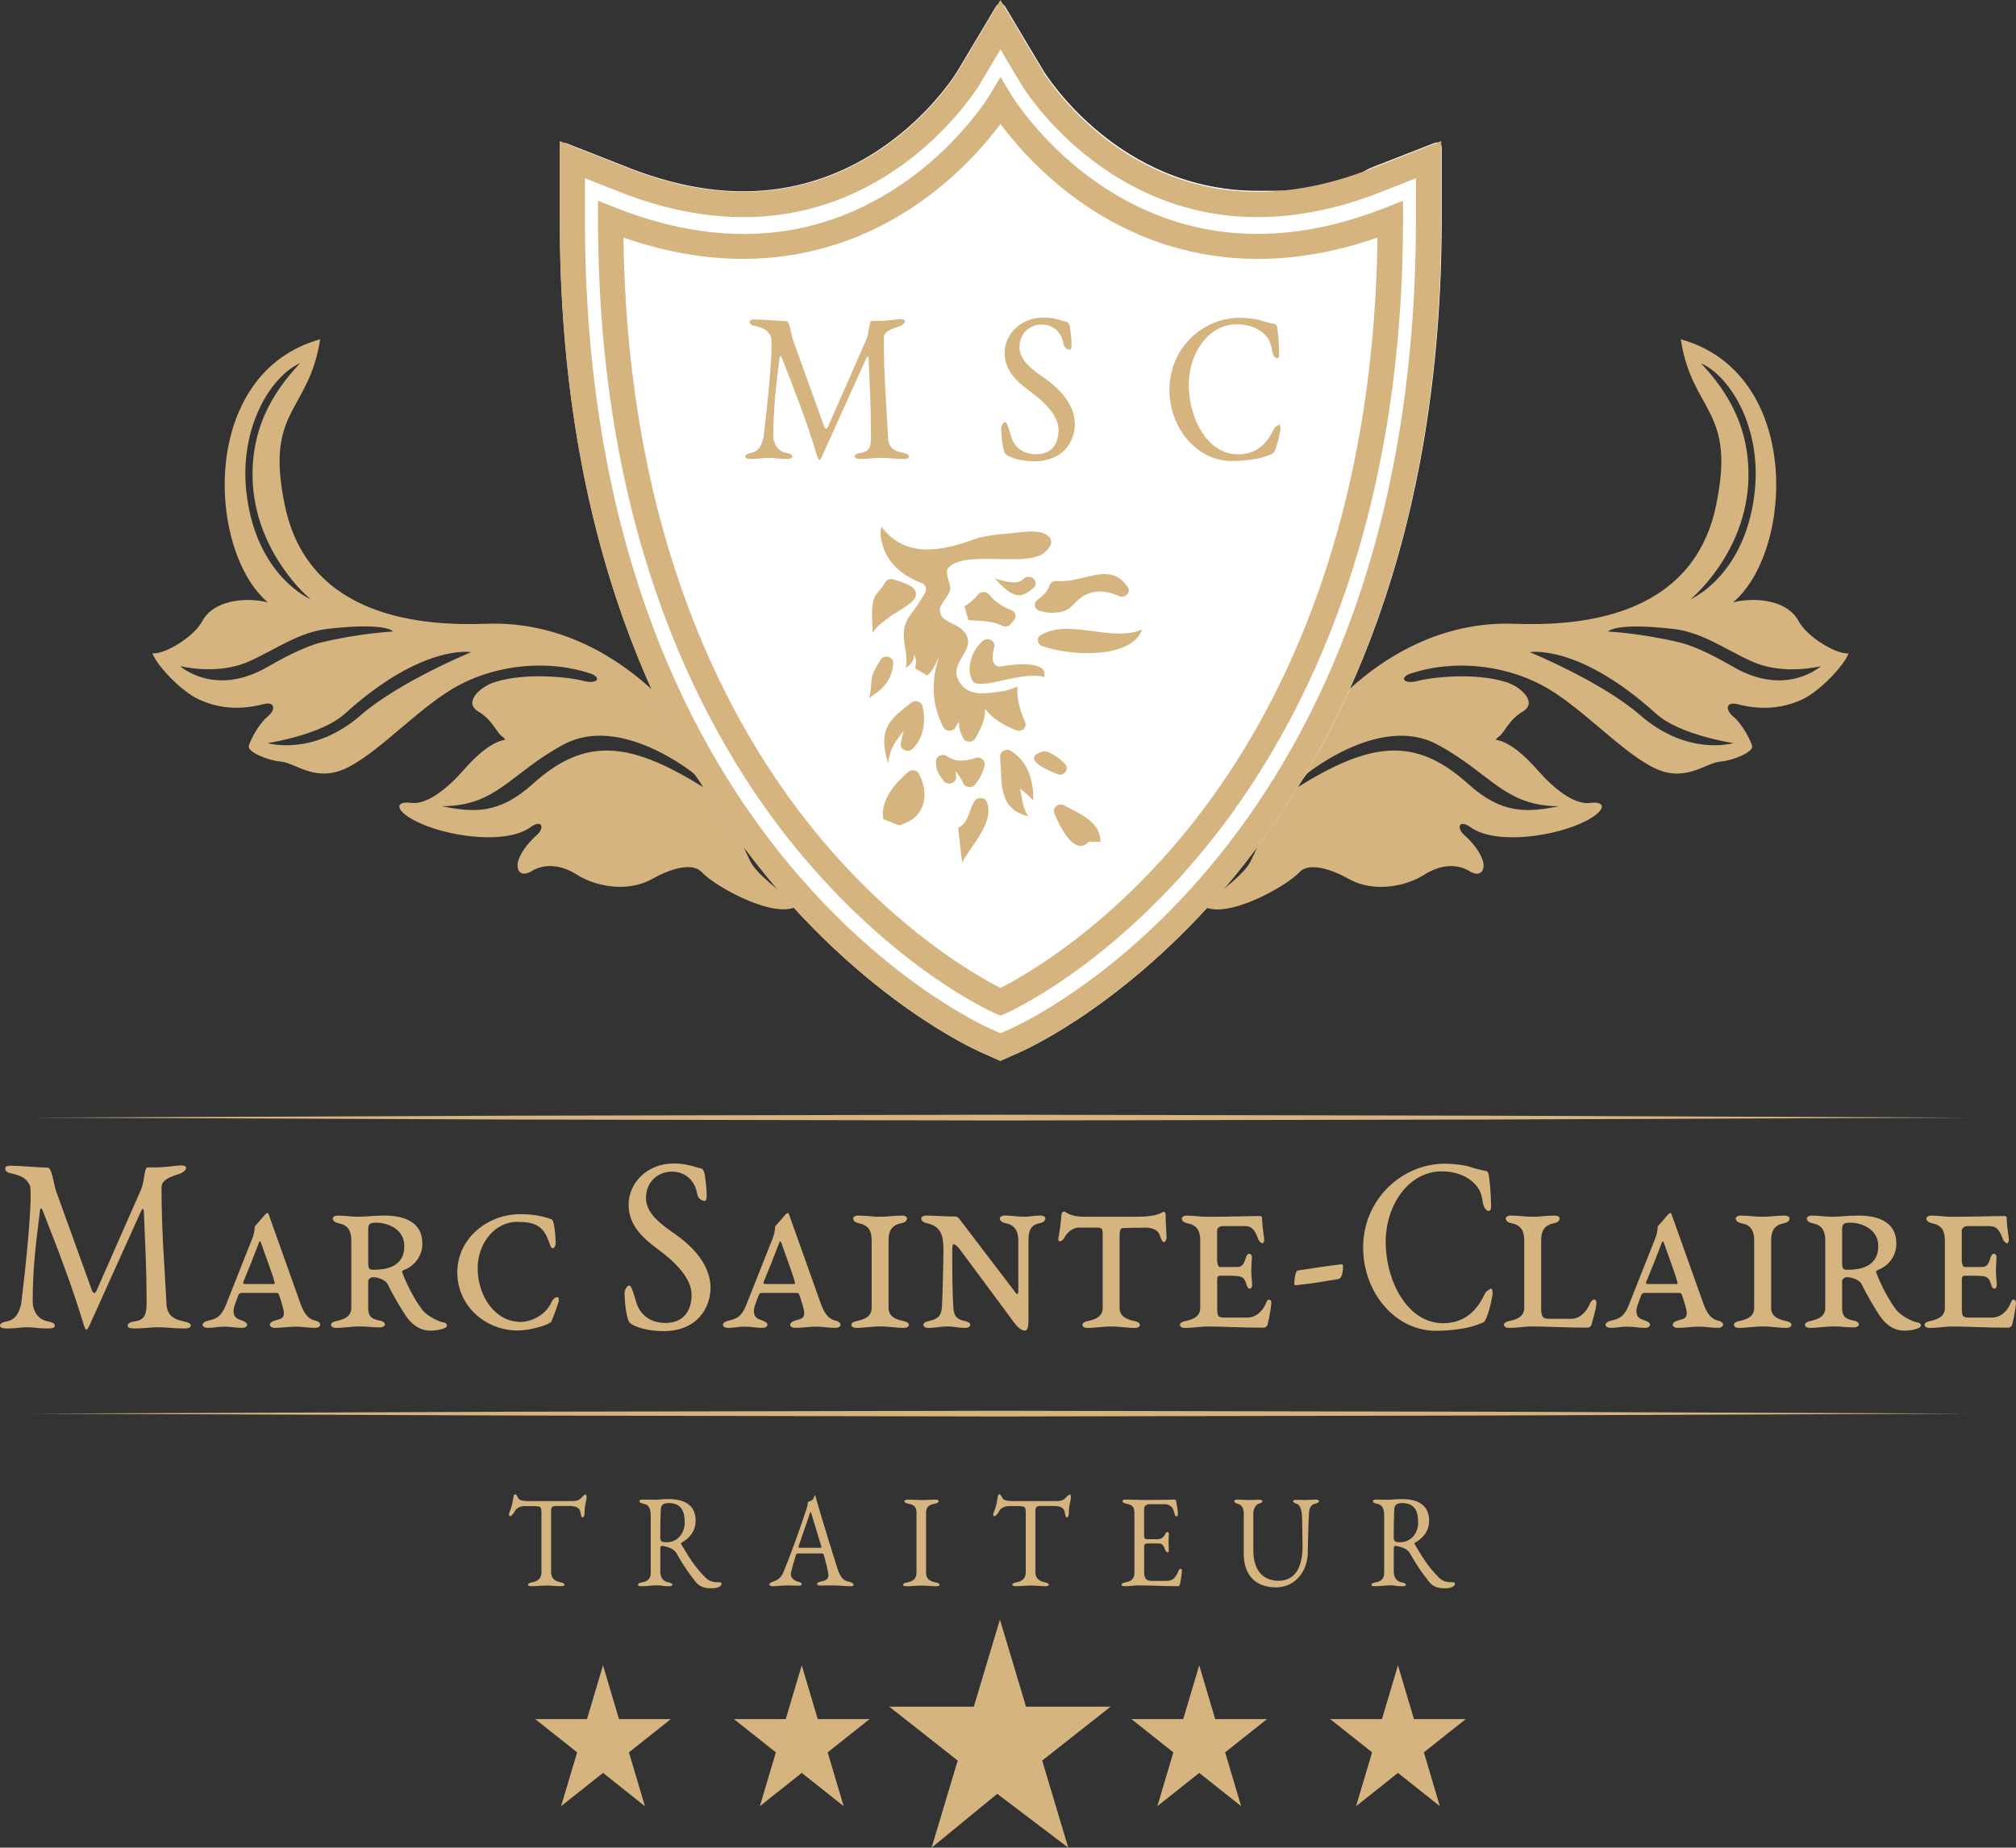 <?xml version="1.0" encoding="UTF-8"?>
<svg class="logo" id="Calque_2" xmlns="http://www.w3.org/2000/svg" viewBox="0 0 398.25 365.05">
    <rect x="0" y="0" width="398.25" height="365.05" fill="#333333" stroke="none"/>
    <defs>
        <style>
            .cls-1 {
            fill: #d5b480;
            } .cls-2 {
            fill: #fff;
            }
        </style>
    </defs>
    <g id="Calque_2-2" data-name="Calque_2">
        <g id="Layer_1">
            <g>
                <g class="baseline top">
                    <path class="cls-1"
                          d="M32.88,257.59c.09,2,1.11,3.02,3.34,3.46,1.02.19,1.47.44,1.47.88,0,.39-.54.54-1.29.54-2.41,0-3.16-.24-5.21-.24-1.83,0-2.27.24-4.68.24-.76,0-1.29-.15-1.29-.54,0-.44.45-.73,1.47-.88,1.74-.24,2.27-1.22,2.27-3.51,0-7.01-.27-11.34-.53-17.92,0-.54-.09-.78-.22-.78-.09,0-.27.29-.49.78l-9.89,21.91c-.36.83-.58,1.17-.76,1.17-.22,0-.4-.54-.62-1.27-2.32-7.6-4.63-13.63-7.98-22.15-.27-.68-.49-.73-.58,0-.85,6.87-1.43,11.35-1.43,17.97,0,1.27.71,3.36,2.9,3.8,1.03.19,1.47.44,1.47.88,0,.39-.54.54-1.29.54-2.41,0-2.54-.24-4.19-.24s-1.65.24-4.06.24c-.76,0-1.29-.15-1.29-.54,0-.44.45-.68,1.47-.88,2.23-.44,2.67-3.17,2.76-3.8,1.07-8.76,1.83-17.14,1.83-21.23,0-.49-.04-.83-.04-1.12,0-.54-.18-.93-.67-1.56-.89-1.12-2.63-1.36-3.7-1.66-.27-.1-.62-.39-.62-.83,0-.49.76-.54,1.02-.54,1.65,0,6.24.39,7.4.39.8,0,1.16,3.21,1.6,4.53l7.04,19.52c.18.49.36.73.54.73.13,0,.31-.19.49-.58l8.78-19.96c.67-1.56.58-4.29,1.25-4.29h1.6c1.92,0,4.06-.39,4.95-.39h.13c.27,0,.94.05.94.49,0,.54-.89,1.02-1.16,1.12-1.52.49-3.7,1.12-3.7,2.68,0,9.06.62,15.68.98,23.03h0Z"/>
                    <path class="cls-1"
                          d="M63.24,261.77c0,.39-.58.58-.89.58-1.74,0-2.36-.24-3.92-.24s-2.5.24-4.23.24c-.31,0-.89-.19-.89-.58,0-.49.54-.73,1.03-.88,1.25-.34,1.74-.44,1.74-1.51,0-.63-.54-2.34-.98-3.6-.09-.29-.22-.34-.85-.34h-6.51c-.36,0-.54.15-.71.58-.62,1.75-.89,2.24-.89,3.02,0,1.27.76,1.56,1.65,1.85.49.19,1.02.39,1.02.88,0,.39-.58.58-.89.58-1.74,0-2.05-.24-3.61-.24s-1.65.24-3.39.24c-.31,0-.89-.19-.89-.58,0-.49.54-.68,1.03-.83,1.38-.34,2.54-.49,3.61-3.21l5.17-13.05c.62-1.61.4-2.29.54-2.43.4-.44,1.47-1.66,1.74-2,.36-.44.58-.58.71-.58.18,0,.22.15.31.44l6.02,16.9c.58,1.66,1.29,3.51,3.08,3.9.49.1,1.03.39,1.03.88l-.03-.02ZM48.09,253.2c-.18.44.04.49.58.49h5.17c.45,0,.49,0,.36-.49-.31-1.31-2.05-5.89-2.54-7.4-.27-.73-.36-.73-.62,0-.76,2.04-1.96,5.06-2.94,7.4h-.01Z"/>
                    <path class="cls-1"
                          d="M74.97,260.9c.49.1,1.07.29,1.07.78,0,.39-.58.58-.89.58-1.74,0-2.45-.19-4.06-.19-1.87,0-3.08.29-4.81.29-.31,0-.89-.19-.89-.58,0-.49.58-.68,1.07-.78,1.56-.34,2.94-.88,2.94-2.63v-13.29c0-2-.71-3.07-2.59-3.41-.53-.1-1.07-.44-1.07-.93,0-.39.58-.58.89-.58,1.74,0,2.58.24,4.14.24,1.25,0,3.3-.24,5.13-.24,3.88,0,7.53,1.22,7.53,5.5.04,2.87-2,4.67-3.65,5.26-.27.1-.4.29-.31.49.89,2.48,2.63,5.7,4.01,7.45.98,1.22,3.3,2.29,4.01,2.39.31.05.8.15.8.68,0,.58-1.92.97-3.3.97-1.78,0-3.3-.93-4.46-2.43-.89-1.17-2.94-4.63-3.92-6.72-.36-.73-1.65-1.41-2.99-1.41-.31,0-.89.34-.89.78v5.26c0,1.75.67,2.19,2.23,2.53h0ZM72.74,249.65c0,1.17.4,1.22,1.11,1.22,3.39,0,6.06-1.17,6.02-4.72,0-3.07-2.9-4.58-5.62-4.58-1.16,0-1.51.24-1.51,1.36,0,0,0,6.72,0,6.72Z"/>
                    <path class="cls-1"
                          d="M108.98,240.93c.54.19.76,3.21.8,4.72,0,.29-.22.97-.58.97s-.49-.54-.76-1.27c-1.11-3.16-2.76-3.94-6.28-3.94-4.46,0-7.8,4.28-7.8,9.15,0,5.5,3.43,10.61,8.47,10.61,2.18,0,4.95-1.36,6.06-3.8.27-.58.67-1.07,1.2-1.07.22,0,.31.1.31.58s-1.29,3.85-1.47,4.19c-.31.63-4.01,1.8-6.69,1.8-6.2,0-11.9-4.72-11.9-11.49s6.06-11.49,12.39-11.49c2.54,0,4.37.34,6.24,1.02v.02Z"/>
                    <path class="cls-1"
                          d="M136.61,255.78c0-3.21-3.12-6.38-6.77-9.06-3.12-2.29-5.66-4.82-5.66-8.72,0-4.24,3.61-8.13,8.96-8.13,2.85,0,4.86.97,5.3.97.4,0,.67.63.76,1.12.04.15.4,2.58.4,4.09,0,.73-.09,1.22-.31,1.22-.85,0-1.43-.63-1.56-1.36-.45-2.82-2.5-4.43-4.99-4.43-2.76,0-5.13,2-5.13,5.26s3.65,5.6,5.93,7.21c2.54,1.8,6.82,5.5,6.82,10.47,0,3.9-2.58,8.57-9.27,8.57-3.25,0-5.21-.78-5.97-1.17-.58-.29-.85-.58-.94-.83-.49-1.12-.8-3.85-.8-5.6,0-.44.45-1.41.94-1.41.4,0,.89,1.66,1.34,3.21.85,2.97,3.25,4.19,5.84,4.19,3.34,0,5.12-2.19,5.12-5.6h0Z"/>
                    <path class="cls-1"
                          d="M166.03,261.77c0,.39-.58.58-.89.58-1.74,0-2.36-.24-3.92-.24s-2.5.24-4.23.24c-.31,0-.89-.19-.89-.58,0-.49.54-.73,1.03-.88,1.25-.34,1.74-.44,1.74-1.51,0-.63-.54-2.34-.98-3.6-.09-.29-.22-.34-.85-.34h-6.51c-.36,0-.54.15-.71.58-.62,1.75-.89,2.24-.89,3.02,0,1.27.76,1.56,1.65,1.85.49.19,1.02.39,1.02.88,0,.39-.58.58-.89.58-1.74,0-2.05-.24-3.61-.24s-1.65.24-3.39.24c-.31,0-.89-.19-.89-.58,0-.49.54-.68,1.03-.83,1.38-.34,2.54-.49,3.61-3.21l5.17-13.05c.62-1.61.4-2.29.54-2.43.4-.44,1.47-1.66,1.74-2,.36-.44.58-.58.71-.58.18,0,.22.15.31.44l6.02,16.9c.58,1.66,1.29,3.51,3.08,3.9.49.1,1.03.39,1.03.88l-.03-.02ZM150.88,253.2c-.18.44.04.49.58.49h5.17c.45,0,.49,0,.36-.49-.31-1.31-2.05-5.89-2.54-7.4-.27-.73-.36-.73-.62,0-.76,2.04-1.96,5.06-2.94,7.4h-.01Z"/>
                    <path class="cls-1"
                          d="M169.07,262.36c-.31,0-.89-.19-.89-.58,0-.49.58-.68,1.07-.78,1.56-.34,2.94-.88,2.94-2.63v-13.29c0-2-.71-3.07-2.59-3.41-.53-.1-1.07-.44-1.07-.93,0-.39.58-.58.89-.58,1.74,0,2.85.24,4.46.24s2.67-.24,4.41-.24c.31,0,.89.19.89.58,0,.49-.53.83-1.07.93-1.87.34-2.58,1.41-2.58,3.41v13.29c0,1.75,1.38,2.29,2.94,2.63.49.1,1.07.29,1.07.78,0,.39-.58.58-.89.58-1.74,0-2.9-.29-4.77-.29s-3.08.29-4.81.29h0Z"/>
                    <path class="cls-1"
                          d="M203.17,261.19c0,.97-.22,1.7-.71,1.7-.58,0-1.34-.54-1.92-1.31l-11.01-14.85c-.4-.54-.94-.92-1.11-.92-.22,0-.31.39-.31,1.31,0,4.38.04,8.52.22,11.25.13,1.75.71,2.29,2.27,2.63.49.1,1.07.29,1.07.78,0,.39-.58.58-.89.58-1.74,0-2.18-.29-3.61-.29-1.52,0-2.14.29-3.88.29-.31,0-.89-.19-.89-.58,0-.49.58-.68,1.07-.78,1.56-.34,2.45-.83,2.59-2.63.13-1.46.31-9.64.31-11.15,0-2.92-.31-4.92-3.3-5.55-.54-.1-1.07-.44-1.07-.93,0-.39.58-.58.89-.58,1.78,0,3.57.19,5.88.19.36,0,.67.39.94.73l10.65,13.97c.13.19.4.63.58.63.09,0,.22-.15.22-.63v-9.93c0-1.95-.71-3.12-2.58-3.46-.54-.1-1.07-.44-1.07-.93,0-.39.58-.58.89-.58,1.74,0,2.23.24,3.83.24s1.65-.24,3.39-.24c.31,0,.89.19.89.58,0,.49-.54.83-1.07.93-1.87.34-2.27,1.51-2.27,3.46v16.07h0Z"/>
                    <path class="cls-1"
                          d="M217.83,244.1c0-1.56-.13-1.56-1.6-1.56h-3.21c-.94,0-2.14.88-2.58,1.7-.18.39-.62,1.02-1.07,1.02-.22,0-.31-.15-.31-.39,0-.54.31-1.12.62-4.77.04-.73.45-.73.58-.73.27,0,1.03,1.02,3.79,1.02h10.83c3.97,0,4.68-.97,4.99-.97.22,0,.4.29.4.54,0,2.48.18,3.51.18,4.53,0,.19-.18.97-.54.93-.36-.05-.62-.83-.71-1.12-.18-.83-.94-1.75-2.9-1.75-1.56,0-4.1.05-4.64.1-.4.05-.49.83-.49,1.46v14.27c0,1.75,1.38,2.29,2.94,2.63.49.1,1.07.29,1.07.78,0,.39-.58.58-.89.58-1.74,0-2.9-.29-4.77-.29s-3.08.29-4.81.29c-.31,0-.89-.19-.89-.58,0-.49.58-.68,1.07-.78,1.56-.34,2.94-.88,2.94-2.63v-14.27h0Z"/>
                    <path class="cls-1"
                          d="M248.77,240.25c.18,0,.53.05.53.29.09,2.48.45,3.85.45,4.48,0,.19-.18.63-.36.63-.22,0-.62-.29-.85-.88-.62-1.61-1.11-2.53-2.67-2.53h-4.32c-.36,0-1.11.24-1.11.88v6.04c0,.34.22,1.17.49,1.17h3.52c.94,0,1.29-.63,1.65-1.8.09-.34.36-.83.67-.83.36,0,.58.44.54.73-.04.78-.13,1.95-.13,2.68,0,.88.13,1.75.18,2.68.04.29-.18.83-.45.83-.54,0-.71-.97-.8-1.17-.27-1.02-.94-1.22-1.43-1.31-.89-.1-2.18-.1-3.12-.1-.85,0-1.11-.05-1.11.88v5.4c0,1.75.13,2,1.47,2h4.46c1.83,0,3.12-1.41,3.7-2.82.09-.19.22-.73.62-.73s.45.49.45.78c-.13,1.31-.49,3.12-.76,4.19-.04.29-.45.58-.76.58-4.41,0-8.2-.24-11.28-.24-1.6.05-2.63.29-4.37.29-.31,0-.89-.19-.89-.58,0-.49.58-.68,1.07-.78,1.56-.34,2.94-.88,2.94-2.63v-13.29c0-2-.71-3.07-2.58-3.41-.54-.1-1.07-.44-1.07-.93,0-.39.58-.58.89-.58,1.74,0,2.58.24,4.15.24,3.92,0,8.25-.15,10.3-.15h-.02Z"/>
                    <path class="cls-1"
                          d="M255.68,253.64c0-1.07.27-2.58.71-2.63,2.85-.44,5.71-.88,8.56-1.22.18,0,.36.1.36.29,0,1.22-.22,2.53-.94,2.63-2.67.44-5.39.93-8.42,1.22-.22,0-.27-.1-.27-.29h0Z"/>
                    <path class="cls-1"
                          d="M294.46,254.61s.04-.05.09-.05c.18,0,.31.49.31.93,0,.15-.04.29-.04.39-.18,1.22-.8,3.94-1.47,5.06-.22.39-1.07.63-2.18,1.02-1.56.54-4.81.97-7.49.97-8.11,0-14.4-7.6-14.4-16.46,0-9.45,7.58-16.56,16.22-16.56,1.43,0,3.92.29,4.72.58.8.29,2.5.73,3.39.88.36.05.54.78.58,1.46.18,1.51.31,2.78.36,5.31.04.44-.04,1.17-.49,1.12-.49-.05-.98-.68-1.16-1.8-.22-1.95-1.03-3.02-1.56-3.55-.45-.49-2.45-2.48-6.55-2.48-6.55,0-11.05,6.72-11.05,13.88,0,7.94,4.37,16.12,11.32,16.12,4.99,0,7.13-3.41,8.29-5.89.27-.54.89-.73,1.11-.93h0Z"/>
                    <path class="cls-1"
                          d="M306.05,260.56h4.37c1.83,0,3.12-1.66,3.7-3.07.09-.19.4-.73.8-.73s.45.49.45.78c-.13,1.31-.71,3.12-.98,4.19-.04.29-.45.58-.76.58-4.41,0-8.2-.24-11.28-.24-1.6.05-2.63.29-4.37.29-.31,0-.89-.19-.89-.58,0-.49.58-.68,1.07-.78,1.56-.34,2.94-.88,2.94-2.63v-13.29c0-2-.71-3.07-2.58-3.41-.54-.1-1.07-.44-1.07-.93,0-.39.58-.58.89-.58,1.74,0,2.85.24,4.46.24s2.67-.24,4.41-.24c.31,0,.89.19.89.58,0,.49-.53.83-1.07.93-1.87.34-2.58,1.41-2.58,3.41v13.34c0,1.7.27,2.14,1.6,2.14h0Z"/>
                    <path class="cls-1"
                          d="M340.37,261.77c0,.39-.58.58-.89.58-1.74,0-2.36-.24-3.92-.24s-2.5.24-4.23.24c-.31,0-.89-.19-.89-.58,0-.49.54-.73,1.03-.88,1.25-.34,1.74-.44,1.74-1.51,0-.63-.54-2.34-.98-3.6-.09-.29-.22-.34-.85-.34h-6.51c-.36,0-.53.15-.71.58-.62,1.75-.89,2.24-.89,3.02,0,1.27.76,1.56,1.65,1.85.49.19,1.03.39,1.03.88,0,.39-.58.58-.89.58-1.74,0-2.05-.24-3.61-.24s-1.65.24-3.39.24c-.31,0-.89-.19-.89-.58,0-.49.54-.68,1.03-.83,1.38-.34,2.54-.49,3.61-3.21l5.17-13.05c.62-1.61.4-2.29.54-2.43.4-.44,1.47-1.66,1.74-2,.36-.44.58-.58.71-.58.18,0,.22.15.31.44l6.02,16.9c.58,1.66,1.29,3.51,3.08,3.9.49.1,1.03.39,1.03.88l-.04-.02ZM325.22,253.2c-.18.44.04.49.58.49h5.17c.45,0,.49,0,.36-.49-.31-1.31-2.05-5.89-2.54-7.4-.27-.73-.36-.73-.62,0-.76,2.04-1.96,5.06-2.94,7.4h0Z"/>
                    <path class="cls-1"
                          d="M343.41,262.36c-.31,0-.89-.19-.89-.58,0-.49.58-.68,1.07-.78,1.56-.34,2.94-.88,2.94-2.63v-13.29c0-2-.71-3.07-2.58-3.41-.54-.1-1.07-.44-1.07-.93,0-.39.58-.58.89-.58,1.74,0,2.85.24,4.46.24s2.67-.24,4.41-.24c.31,0,.89.19.89.58,0,.49-.53.83-1.07.93-1.87.34-2.58,1.41-2.58,3.41v13.29c0,1.75,1.38,2.29,2.94,2.63.49.1,1.07.29,1.07.78,0,.39-.58.58-.89.58-1.74,0-2.9-.29-4.77-.29s-3.08.29-4.81.29h-.01Z"/>
                    <path class="cls-1"
                          d="M366.14,260.9c.49.1,1.07.29,1.07.78,0,.39-.58.58-.89.58-1.74,0-2.45-.19-4.06-.19-1.87,0-3.08.29-4.81.29-.31,0-.89-.19-.89-.58,0-.49.58-.68,1.07-.78,1.56-.34,2.94-.88,2.94-2.63v-13.29c0-2-.71-3.07-2.58-3.41-.54-.1-1.07-.44-1.07-.93,0-.39.58-.58.89-.58,1.74,0,2.58.24,4.15.24,1.25,0,3.3-.24,5.12-.24,3.88,0,7.53,1.22,7.53,5.5.04,2.87-2.01,4.67-3.66,5.26-.27.1-.4.29-.31.49.89,2.48,2.63,5.7,4.01,7.45.98,1.22,3.3,2.29,4.01,2.39.31.05.8.15.8.68,0,.58-1.92.97-3.3.97-1.78,0-3.3-.93-4.46-2.43-.89-1.17-2.94-4.63-3.92-6.72-.36-.73-1.65-1.41-2.99-1.41-.31,0-.89.34-.89.78v5.26c0,1.75.67,2.19,2.23,2.53h0ZM363.91,249.65c0,1.17.4,1.22,1.11,1.22,3.39,0,6.06-1.17,6.02-4.72,0-3.07-2.9-4.58-5.62-4.58-1.16,0-1.52.24-1.52,1.36v6.72h.01Z"/>
                    <path class="cls-1"
                          d="M395.87,240.25c.18,0,.53.05.53.29.09,2.48.45,3.85.45,4.48,0,.19-.18.63-.36.63-.22,0-.62-.29-.85-.88-.62-1.61-1.11-2.53-2.67-2.53h-4.32c-.36,0-1.11.24-1.11.88v6.04c0,.34.22,1.17.49,1.17h3.52c.94,0,1.29-.63,1.65-1.8.09-.34.36-.83.67-.83.36,0,.58.44.54.73-.04.78-.13,1.95-.13,2.68,0,.88.13,1.75.18,2.68.04.29-.18.83-.45.83-.54,0-.71-.97-.8-1.17-.27-1.02-.94-1.22-1.43-1.31-.89-.1-2.18-.1-3.12-.1-.85,0-1.11-.05-1.11.88v5.4c0,1.75.13,2,1.47,2h4.46c1.83,0,3.12-1.41,3.7-2.82.09-.19.22-.73.62-.73s.45.49.45.78c-.13,1.31-.49,3.12-.76,4.19-.04.29-.45.58-.76.58-4.41,0-8.2-.24-11.28-.24-1.6.05-2.63.29-4.37.29-.31,0-.89-.19-.89-.58,0-.49.58-.68,1.07-.78,1.56-.34,2.94-.88,2.94-2.63v-13.29c0-2-.71-3.07-2.58-3.41-.54-.1-1.07-.44-1.07-.93,0-.39.58-.58.89-.58,1.74,0,2.58.24,4.15.24,3.92,0,8.25-.15,10.3-.15h-.02Z"/>
                </g>
                <g class="lines">
                    <polygon class="cls-1"
                             points="101.84 220.43 6.03 220.81 101.84 221.19 197.65 221.38 293.45 221.19 389.26 220.81 293.45 220.43 197.65 220.24 101.84 220.43"/>
                    <polygon class="cls-1"
                             points="101.84 278.92 6.03 279.29 101.84 279.67 197.65 279.86 293.45 279.67 389.26 279.29 293.45 278.92 197.65 278.73 101.84 278.92"/>
                </g>
                <g class="stars">
                    <polygon class="cls-1"
                             points="119.12 329.02 122.28 339.65 132.52 339.65 124.24 346.22 127.4 356.85 119.12 350.28 110.84 356.85 114.01 346.22 105.73 339.65 115.96 339.65 119.12 329.02"/>
                    <polygon class="cls-1"
                             points="158.38 329.02 161.54 339.65 171.78 339.65 163.5 346.22 166.66 356.85 158.38 350.28 150.11 356.85 153.27 346.22 144.99 339.65 155.22 339.65 158.38 329.02"/>
                    <polygon class="cls-1"
                             points="197.53 319.99 202.69 337.2 219.38 337.2 205.88 347.84 211.03 365.05 197 354.41 184.03 365.05 189.19 347.84 175.68 337.2 192.37 337.2 197.53 319.99"/>
                    <polygon class="cls-1"
                             points="236.9 329.02 240.06 339.65 250.29 339.65 242.02 346.22 245.18 356.85 236.9 350.28 228.63 356.85 231.79 346.22 223.51 339.65 233.74 339.65 236.9 329.02"/>
                    <polygon class="cls-1"
                             points="276.16 329.02 279.32 339.65 289.55 339.65 281.28 346.22 284.43 356.85 276.16 350.28 267.89 356.85 271.05 346.22 262.77 339.65 273 339.65 276.16 329.02"/>
                </g>
                <g class="mainLogo">
                    <g class="shield">
                        <path class="cls-1 wing right"

                              d="M256.64,172.4c1.94-2.22,6.57-.57,9.84,1.27,5.17,2.89,11.62,1.24,14.79-.8,3.18-2.05,6.46-2.3,8.98-.77,2.5,1.52,3.29-.57,2.56-2.38-.69-1.81-2.15-3.48-3.62-4.81-1.48-1.34-.99-3.13,1.36-1.44,4.94,3.53,17.01,1.82,23.03-1.42,3.78-2.03,3.66-3.83.52-3.41-3.15.42-7.26-2.94-10.32-6.44-3.07-3.5-5.13-4.85-6.61-5.53-1.5-.69-2.24-.22-1.03-1.17s1.84-3.22,4.71-4.94c2.88-1.73-.22-4.8-3.31-5.79-6.08-1.93-14.61-.99-17.46-.24s-3.76-.69-1.32-1.49c8.42-2.75,18.09-1.69,25.63,2.22,7.54,3.93,15.13,12.59,21.77,16.16,6.65,3.58,10.54-.72,13.82-.97,2.28-.17,6.43-1.86,6.15-3.04-.27-1.14-1.97-4.4-3.76-5.86-1.53-1.25-1.48-2.98.75-2.44,2.22.53,7.17,1.71,12.81-.88,3.76-1.73,8.45-6.91,9.24-9.14-2.29.25-8.14-3.14-9.89-6.42-2.13-3.98-8.21-4.8-12.91-3.67,11.98-10.12,13.63-45.31-10.35-51.97,2.29,14.67,11.05,13.7,6.94,33.01-4.75,22.32-27.6,23.65-39.86,23.2-12.1-.44-24.69,4.51-35.67,15.98-10.97,11.5-11.87,22.26-16.47,31.12-1.64,3.17-9.01,7.91-9.11,8.77,4.59,2.52,16.13-3.93,18.76-6.7M345.39,94.56c.29-11.44-5.42-18.52-9.37-22.79,5.84,2.59,12.13,12.89,10.57,25.8-1.97,16.31-12.62,20.82-12.62,20.82,0,0,11.03-9.03,11.43-23.83M330.27,124.22c6,.66,10.06,3.85,15.75,6.44,6.32,2.88,13.69.95,13.69.95,0,0-6.8,6.21-17.26.17-2.95-1.71-7.32-4.05-10.66-4.85-7.6-1.83-14.1-2.15-14.1-2.15,0,0,1.09-1.82,12.59-.55M324.03,141.31c-7.66-6.66-21.83-12.46-21.83-12.46,0,0,9.62-1.74,24.96,12.17,4.63,4.2,15.26,5.8,15.26,5.8,0,0-8.96,2.7-18.39-5.51M258.2,152.85s14.47-11.83,25.73-5.76c10.63,5.72,13.15,12.15,24.05,12.2-6.29,1.26-11.3,1.6-17.95-4.41-10.56-9.53-19.39-8.26-33.86.76.13-.32,2.03-2.79,2.03-2.79"/>

                        <path class="cls-1 wing left"

                              d="M157.41,179.1c-.1-.86-7.47-5.6-9.1-8.77-4.6-8.86-5.51-19.62-16.47-31.11-10.98-11.47-23.57-16.42-35.67-15.98-12.26.45-35.12-.87-39.86-23.2-4.11-19.31,4.66-18.34,6.94-33.01-23.98,6.66-22.33,41.85-10.34,51.97-4.7-1.12-10.78-.31-12.91,3.67-1.75,3.28-7.61,6.67-9.89,6.42.79,2.22,5.48,7.41,9.24,9.13,5.63,2.59,10.59,1.42,12.81.88,2.23-.54,2.28,1.2.75,2.44-1.79,1.46-3.49,4.72-3.76,5.86-.28,1.19,3.87,2.87,6.15,3.04,3.28.25,7.17,4.56,13.82.97,6.65-3.57,14.24-12.23,21.77-16.16,7.54-3.91,17.22-4.97,25.64-2.22,2.44.8,1.54,2.24-1.31,1.49s-11.38-1.69-17.46.24c-3.09.99-6.19,4.07-3.31,5.79,2.87,1.72,3.5,3.99,4.72,4.94,1.21.95.46.48-1.02,1.17-1.48.68-3.54,2.03-6.61,5.53-3.06,3.5-7.17,6.86-10.32,6.44-3.14-.42-3.26,1.37.52,3.41,6.01,3.24,18.08,4.96,23.02,1.42,2.35-1.69,2.84.1,1.36,1.44-1.47,1.34-2.93,3-3.62,4.81-.73,1.81.06,3.9,2.56,2.38,2.52-1.53,5.8-1.27,8.98.77,3.17,2.04,9.62,3.69,14.79.8,3.27-1.84,7.9-3.5,9.85-1.28,2.62,2.77,14.16,9.23,18.75,6.7M61.33,118.39s-10.66-4.52-12.62-20.83c-1.57-12.91,4.73-23.2,10.56-25.8-3.95,4.27-9.67,11.35-9.37,22.79.41,14.8,11.43,23.83,11.43,23.83M77.61,124.77s-6.51.32-14.11,2.15c-3.34.8-7.71,3.15-10.66,4.85-10.46,6.05-17.27-.17-17.27-.17,0,0,7.36,1.92,13.69-.95,5.69-2.59,9.75-5.77,15.75-6.44,11.51-1.27,12.6.55,12.6.55M52.86,146.82s10.63-1.6,15.26-5.8c15.34-13.91,24.96-12.17,24.96-12.17,0,0-14.17,5.8-21.82,12.46-9.44,8.21-18.4,5.51-18.4,5.51M139.11,155.64c-14.47-9.01-23.3-10.29-33.86-.76-6.66,6.01-11.66,5.67-17.95,4.41,10.9-.05,13.42-6.48,24.05-12.2,11.27-6.08,25.73,5.76,25.73,5.76,0,0,1.9,2.47,2.03,2.79"/>

                        <path id="test-2" data-name="test" class="cls-2"

                              d="M197.6,209.6l-3.8-1.7c-3.4-1.5-83.2-38.1-83.2-164.6v-14.1c0-.7.7-1.1,1.3-.9l12.2,4.8c7.9,3.1,15.5,4.7,22.7,4.7,27.5,0,41.7-22.7,42.3-23.7l7.7-12.9c.4-.6,1.3-.6,1.7,0l7.7,12.9c.6.9,14.8,23.6,42.3,23.6s14.9-1.6,22.7-4.7l12.3-4.8c.6-.2,1.3.2,1.3.9v14.1c0,126.6-79.9,163.1-83.2,164.6l-3.8,1.7h0,0Z"/>

                        <path class="cls-1"
                              d="M197.65,209.6l-3.84-1.68c-3.4-1.5-83.25-38.08-83.25-164.58v-15.47l13.56,5.35c7.87,3.11,15.51,4.68,22.72,4.68,27.54,0,41.72-22.69,42.31-23.66l8.48-14.24,8.49,14.27c.58.94,14.77,23.63,42.29,23.63,7.22,0,14.86-1.58,22.72-4.68l13.57-5.35v15.47c0,126.61-79.85,163.09-83.25,164.58l-3.82,1.68h.02ZM195.82,203.34l1.82.8,1.81-.8c3.28-1.44,80.26-36.62,80.26-160.01v-8.12l-6.73,2.66c-8.44,3.34-16.7,5.03-24.55,5.03-30.3,0-45.93-24.99-46.58-26.05l-4.21-7.08-4.2,7.05c-.67,1.09-16.29,26.08-46.6,26.08-7.84,0-16.1-1.69-24.56-5.03l-6.73-2.66v8.12c0,123.24,76.94,158.54,80.26,160h.01Z"/>
                        <path class="cls-1"
                              d="M197.64,200.68l-1-.44c-.81-.35-20.03-8.96-39.43-32.7-17.82-21.8-39.07-61.05-39.07-124.2v-3.67l3.42,1.35c20.41,8.06,39.05,6.76,55.4-3.84,12.23-7.93,18.48-18.28,18.54-18.39l2.15-3.61,2.15,3.61c.1.17,6.46,10.61,18.71,18.49,16.31,10.5,34.89,11.76,55.23,3.73l3.42-1.35v3.67c0,63.16-21.24,102.4-39.07,124.2-19.41,23.74-38.62,32.35-39.43,32.7l-1,.44h-.02ZM123.16,46.94c.78,59.41,20.84,96.47,37.73,117.21,16.2,19.9,32.59,28.94,36.75,31.03,4.16-2.09,20.55-11.13,36.75-31.03,16.88-20.74,36.95-57.79,37.73-117.21-25.67,8.93-44.8,2.02-56.51-5.58-9.05-5.87-15.02-12.89-17.97-16.87-2.94,3.98-8.91,11-17.97,16.87-11.71,7.59-30.85,14.5-56.51,5.58h0Z"/>

                        <g class="registration">
                            <path class="cls-1"
                                  d="M175.42,86.5c.08,1.71.96,2.59,2.87,2.96.88.17,1.26.38,1.26.75,0,.33-.46.46-1.11.46-2.06,0-2.71-.21-4.47-.21-1.57,0-1.95.21-4.01.21-.65,0-1.11-.12-1.11-.46,0-.38.38-.63,1.26-.75,1.49-.21,1.95-1.04,1.95-3,0-6.01-.23-9.72-.46-15.36,0-.46-.08-.67-.19-.67-.08,0-.23.25-.42.67l-8.48,18.78c-.3.71-.5,1-.65,1-.19,0-.34-.46-.53-1.09-1.99-6.51-3.97-11.69-6.84-18.99-.23-.58-.42-.63-.5,0-.73,5.88-1.22,9.72-1.22,15.4,0,1.08.61,2.88,2.48,3.26.88.17,1.26.38,1.26.75,0,.33-.46.46-1.11.46-2.06,0-2.18-.21-3.59-.21s-1.41.21-3.48.21c-.65,0-1.11-.12-1.11-.46,0-.38.38-.58,1.26-.75,1.91-.38,2.29-2.71,2.37-3.26.92-7.51,1.57-14.69,1.57-18.2,0-.42-.04-.71-.04-.96,0-.46-.15-.79-.57-1.34-.76-.96-2.25-1.17-3.17-1.42-.23-.08-.54-.33-.54-.71,0-.42.65-.46.88-.46,1.41,0,5.35.33,6.34.33.69,0,.99,2.75,1.38,3.88l6.04,16.73c.15.42.31.63.46.63.12,0,.27-.17.42-.5l7.53-17.11c.57-1.34.5-3.67,1.07-3.67h1.38c1.64,0,3.48-.33,4.24-.33h.11c.23,0,.8.04.8.42,0,.46-.76.88-.99.96-1.3.42-3.17.96-3.17,2.3,0,7.76.54,13.44.84,19.74h-.01Z"/>
                            <path class="cls-1"
                                  d="M209.12,84.95c0-2.75-2.67-5.47-5.81-7.76-2.67-1.96-4.85-4.13-4.85-7.47,0-3.63,3.09-6.97,7.68-6.97,2.45,0,4.16.83,4.55.83.34,0,.57.54.65.96.04.12.34,2.21.34,3.51,0,.63-.08,1.04-.27,1.04-.73,0-1.22-.54-1.34-1.17-.38-2.42-2.14-3.8-4.28-3.8-2.37,0-4.39,1.71-4.39,4.51s3.13,4.8,5.08,6.18c2.18,1.54,5.85,4.72,5.85,8.97,0,3.34-2.22,7.35-7.95,7.35-2.79,0-4.47-.67-5.12-1-.5-.25-.73-.5-.8-.71-.42-.96-.69-3.3-.69-4.8,0-.38.38-1.21.8-1.21.34,0,.76,1.42,1.15,2.75.73,2.55,2.79,3.59,5,3.59,2.87,0,4.39-1.88,4.39-4.8h.01Z"/>
                            <path class="cls-1"
                                  d="M252.6,83.95s.04-.04.08-.04c.15,0,.27.42.27.79,0,.13-.04.25-.04.33-.15,1.04-.69,3.38-1.26,4.34-.19.33-.92.54-1.87.88-1.34.46-4.13.83-6.42.83-6.95,0-12.34-6.51-12.34-14.11,0-8.1,6.5-14.19,13.91-14.19,1.22,0,3.36.25,4.05.5s2.14.63,2.9.75c.3.04.46.67.5,1.25.15,1.29.27,2.38.31,4.55.04.38-.04,1-.42.96-.42-.04-.84-.58-.99-1.54-.19-1.67-.88-2.59-1.34-3.05-.38-.42-2.1-2.13-5.62-2.13-5.62,0-9.48,5.76-9.48,11.89,0,6.8,3.74,13.81,9.71,13.81,4.28,0,6.11-2.92,7.11-5.05.23-.46.76-.63.96-.79l-.02.02Z"/>
                        </g>

                        <g class="head">
                            <path class="cls-1"
                                  d="M206.26,133.78c-4.22-1.24-11.4,2.22-13.72,1.12-.18-.09-.33-.24-.44-.41-1.3-2.14-.22-6.08,2.15-7.94.99-.78,2.48.13,2.16,1.3-.32,1.17-.56,2.45.03,3.34.27.4.82.56,1.31.47,3.31-.58,9.42-1.04,8.5,2.13"/>
                            <path class="cls-1"
                                  d="M173.93,130.37c.71-1.2,2.67-.62,2.54.75-.17,1.72-.73,3.36-2.29,4.92-.7.69-1.76,1.3-2.57,1.93.75-1.76.2-3.6,1-5.26.26-.55.76-1.4,1.32-2.35"/>
                            <path class="cls-1"
                                  d="M174.78,115.2c.3-.63,1.02-.97,1.72-.73,2.1.73,4.67,1.25,4.42,3.2-.19,1.52-4.12,3.32-5.42,4.37-1.13.91-2.22,1.6-2.99,2.81,0-.07-.16.15-.16.13.06-2.07-.41-4.87.34-6.81.41-1.06,1.62-2,2.08-2.96"/>
                            <path class="cls-1"
                                  d="M187.21,112.42c-.59.82.64,2.99.5,3.98-.19,1.36-1.96,2.82-2.03,3.91-.18,3.07,4.21,2.51,5.36,5.43,1.19,3.02-3.35,5.27-1.78,8.52,1.73,3.6,5.52,2.75,8.96,2.28.96-.13,2-.61,2.9-.92-.04.02-.1.05-.1.05-.26,1.84.39,4.6,1.48,6.94.49,1.05-.62,2.13-1.76,1.67-2.34-.95-4.48-2.07-6.15-4.27v.13c.09,2.09-.89,3.87-1.91,5.72-.52.94-1.97.9-2.45-.07-.55-1.11-.93-2.26-.73-3.34-.22.38-.49.81-.75,1.26-.52.89-1.93.89-2.4-.03-1.71-3.32-2.25-6.74-1.7-10.52.17-1.14.55-2.23.78-3.38-.56,1.41-1.16,2.79-2.3,3.68-1.18-.7-1.19-.71-2.37-1.41.25-.89.29-1.82-.18-2.71-.02,1.14-.52,1.86-1.66,2.66.59-2.48-.66-4.94-.34-7.45.32-2.55,1.89-3.6,3.13-5.72.5-.87,1.06-1.47,1.2-2.29.1-.59-.29-1.15-.89-1.37-3.82-1.39-6.79-4.11-7.71-7.59-.32-1.2-.5-2.29-.18-3.51,4.6,6.1,11.41,4.98,18.21,2.52,2.87-1.04,6.75-1.12,9.99-1.5,5.03-.59,6.94,1.9,3.76,4.25-3.7,2.74-16.11-.84-18.9,3.06"/>
                            <path class="cls-1" d="M174.15,103.96v.15h0c0-.05,0-.1,0-.14"/>
                            <path class="cls-1"
                                  d="M174.48,161.82c-.57-3.84,2.34-7.07,4.94-9.31.65-.57,1.74-.39,2.12.37,2.02,3.93,1.49,8.73-3.99,10.19"/>
                            <path class="cls-1"
                                  d="M182.25,139.56c.67,3.01.22,6.27-1.97,8.39-.92.89-2.54.13-2.32-1.09.14-.81.28-1.62.57-2.43-.28.25-.68.84-.88,1.09-1.4,1.91-1.79,2.8-2.24,5.25-2.03-6.84.34-8.64,4.64-11.95.79-.61,2-.21,2.21.74"/>
                            <path class="cls-1"
                                  d="M192.64,154.99c-.64.82-1.97.66-2.37-.29-.36-.84-.91-1.63-1.55-2.39.1.41.15.8.16,1.19.06,1.25-1.66,1.8-2.45.79-.59-.76-1.17-1.52-1.38-2.39-.13-.5-.15-1-.15-1.49,0-1.02,1.25-1.62,2.14-1.02.77.53,1.66.9,2.8.88.8,0,1.96-.19,2.89-.52.98-.35,1.97.5,1.78,1.44-.27,1.33-.97,2.65-1.86,3.8"/>
                            <path class="cls-1"
                                  d="M189.28,163.57c2.17-1.02,2.06-3.57,3.28-5.35.59-.87,2.06-.71,2.41.26,1.48,4.08-2.99,8.29-4.91,11.94"/>
                            <path class="cls-1"
                                  d="M197.89,123.59c-1.92-.98-4.34-.88-6.61-1.1-.37-1.32-.38-1.36-.75-2.68,1.02-.65,2-1.47,2.65-2.3.54-.68,1.61-.75,2.17-.08,1.11,1.34,2.62,2.47,4.39,3.1.86.31,1.18,1.3.59,1.96-.23.25-.44.51-.64.78-.41.53-1.18.64-1.8.32"/>
                            <path class="cls-1" d="M194.03,147.78c.13.17.21.33.24.49-.07-.17-.15-.33-.24-.49"/>
                            <path class="cls-1"
                                  d="M203.12,161.27c-5.99-1.39-5.14-6.82-5.5-10.73-.04-.39-.03-.77-.04-1.13-.02-1.03,1.23-1.62,2.15-1.04,3.8,2.39,4.44,6.66,4.39,9.78-.77-.84-1.66-1.61-2.61-2.33.42,1.87.44,3.74,1.61,5.45"/>
                            <path class="cls-1"
                                  d="M203.3,113.97h.03c1.15.07,1.67,1.4.86,2.15-2.76,2.56-4.39,1.72-7.68-1.83,1.86.51,4.42,1.46,5.75.03.25-.27.66-.37,1.05-.35"/>
                            <path class="cls-1" d="M201.16,135.6v.02s-.02,0-.03,0c0,0,.02-.02.02-.03h0"/>
                            <path class="cls-1"
                                  d="M204.59,145.82s-.02-.02-.03-.04c.03.02.05.02.08.04.06.06.04.06-.05,0"/>
                            <path class="cls-1"
                                  d="M214.56,117.47c-2.92,1.41-2.44,3.61-6.8,3.59-.77,0-1.54-.15-2.3-.33-1.14-.27-1.41-1.62-.46-2.27,1.07-.72,1.92-1.62,2.32-2.78.2-.57.75-.95,1.4-.89,5.16.44,10.1-3.66,13.57.55.18.22.35.45.51.69.67,1.03-.58,2.28-1.75,1.74-2.04-.94-4.41-1.31-6.49-.3"/>
                            <path class="cls-1"
                                  d="M208.86,152.94c-3.1-1.23-6.86-3.23-2.9-4.46.32-.09.67-.08.97.05,1.36.59,2.59,1.42,3.48,2.44.9,1.03-.23,2.5-1.55,1.98"/>
                            <path class="cls-1"
                                  d="M215.09,166.29c-2.58,2.79-5.34-1.99-6.82-5.64-.44-1.09.82-2.09,1.92-1.53,3.44,1.76,7.25,3.44,7.21,7.2"/>
                            <path class="cls-1"
                                  d="M225.63,124.36c-1.96,5.63-13.47,5.43-19.72,3.31-1.04-.35-1.22-1.69-.28-2.23,5.63-3.29,14.05,1.54,20-1.08"/>
                        </g>


                    </g>
                </g>
                <g class="baseline bottom">
                    <path class="cls-1"
                          d="M110.72,312.63c.55.1.79.23.79.47,0,.21-.29.29-.69.29-1.29,0-1.69-.13-2.78-.13-1.19,0-1.76.13-3.04.13-.4,0-.69-.08-.69-.29,0-.23.24-.36.79-.47,1.19-.23,1.86-.78,1.86-2.03v-11.82c0-.47-.05-1.04-.43-1.12-.45-.1-.95-.1-1.76-.1h-1.12c-.76,0-1.62.34-1.95,1.01-.14.29-.62.99-.98.99-.12,0-.17-.16-.17-.34,0-.16.05-.36.12-.52.43-.99.59-1.79.74-2.88.07-.57.29-.6.41-.6s.45.55.59.83c.19.36,1,.52,1.67.52h9.06c.69,0,1.14-.18,1.38-.36.48-.36.83-.94,1.19-.94.09,0,.17.34.17.6,0,.08-.02.18-.02.23-.21.96-.38,1.9-.38,2.57v.31c0,.31-.14.83-.38.83s-.33-.39-.45-1.07c-.12-.73-.67-1.2-2.19-1.2h-2.26c-1.21,0-1.33.13-1.33,1.2v11.85c0,1.25.69,1.79,1.88,2.03h-.03Z"/>
                    <path class="cls-1"
                          d="M134.6,305.15c1.47,2.44,2.59,4.39,4.83,6.6.83.81,1.62.86,2.74.86.24,0,.36.08.36.29,0,.75-1.33.91-1.93.91-1.36,0-2.45-.29-3.28-1.4-1.17-1.56-1.97-2.49-3.62-5.41-.26-.47-.55-.75-1.02-1.01-.69-.36-1.45-.52-1.88-.57-.26-.03-.36.21-.36.52v4.47c0,1.12.4,2,1.59,2.23.55.1.79.23.79.47,0,.21-.29.29-.69.29-1.29,0-1.43-.18-2.33-.18-1.21,0-1.81.18-3.09.18-.4,0-.69-.08-.69-.29,0-.23.24-.36.79-.47,1.19-.23,1.74-.7,1.74-1.98v-10.97c0-1.56-.26-2.36-1.45-2.6-.55-.1-.79-.29-.79-.52,0-.21.29-.29.69-.29,1.29,0,1.36.03,2.33.03.9,0,1.36-.13,2.74-.13,3.47,0,5.35,1.43,5.35,4.26,0,2.34-1.5,3.64-2.81,4.37-.12.05-.1.18,0,.34h-.01ZM132.05,296.97c-1.31,0-1.5.62-1.52,1.4-.07,1.9-.1,3.35-.1,5.43,0,.86.48.91,1.26.91,2.19,0,3.57-1.85,3.57-3.85,0-2.1-.52-3.9-3.21-3.9h0Z"/>
                    <path class="cls-1"
                          d="M164.6,313.23c-.93,0-1.93.03-2.5.03-.4,0-.69-.1-.69-.31,0-.23.36-.42.79-.49,1.05-.18,1.45-.6,1.45-1.17,0-.75-.55-2.78-.9-4.08-.07-.26-.21-.29-.64-.29h-4.54c-.14,0-.29.1-.4.47-.21.68-.95,3.27-.95,3.61,0,.75.62,1.27,1.38,1.48.55.16.79.29.79.52,0,.21-.29.29-.69.29-.43,0-1.28-.05-2.16-.05-1.05,0-2.07.16-2.86.16-.4,0-.69-.13-.69-.34,0-.23.26-.42.79-.6.81-.26,1.52-.7,2.05-2,1.78-4.44,2.85-7.41,4.45-12.21.36-1.09.29-1.48.33-1.51.29-.1.57-.18.86-.39.33-.23.38-.91.5-.91s.17.39.24.62c1.52,5.28,3.45,11.41,4.23,13.88.67,2.08,1.45,2.42,2.4,2.6.55.1.79.36.79.6,0,.21-.29.26-.69.26-.67,0-2.24-.16-3.31-.16h-.03ZM157.79,305.41c-.02.08-.05.16-.05.21,0,.18.19.18.5.18h3.69c.24,0,.33,0,.33-.13,0-.05-.02-.16-.05-.26l-1.88-6.21c-.09-.31-.14-.47-.21-.47-.05,0-.1.16-.19.44l-2.14,6.24h0Z"/>
                    <path class="cls-1"
                          d="M179.46,297.1c-.55-.1-.79-.29-.79-.52,0-.21.29-.29.69-.29,1.29,0,1.69.08,2.78.08,1.02,0,1.31-.08,2.59-.08.4,0,.69.08.69.29,0,.23-.24.42-.79.52-1.19.23-1.69.65-1.69,1.87v11.75c0,1.22.69,1.69,1.88,1.92.55.1.78.23.78.47,0,.21-.29.29-.69.29-1.28,0-1.69-.13-2.78-.13-1.19,0-1.76.13-3.04.13-.4,0-.69-.08-.69-.29,0-.23.24-.36.79-.47,1.19-.23,1.86-.7,1.86-1.92v-11.75c0-1.22-.4-1.64-1.59-1.87h0Z"/>
                    <path class="cls-1"
                          d="M206.39,312.63c.55.1.79.23.79.47,0,.21-.29.29-.69.29-1.28,0-1.69-.13-2.78-.13-1.19,0-1.76.13-3.04.13-.4,0-.69-.08-.69-.29,0-.23.24-.36.79-.47,1.19-.23,1.86-.78,1.86-2.03v-11.82c0-.47-.05-1.04-.43-1.12-.45-.1-.95-.1-1.76-.1h-1.12c-.76,0-1.62.34-1.95,1.01-.14.29-.62.99-.98.99-.12,0-.17-.16-.17-.34,0-.16.05-.36.12-.52.43-.99.59-1.79.74-2.88.07-.57.29-.6.4-.6s.45.55.6.83c.19.36,1,.52,1.67.52h9.06c.69,0,1.14-.18,1.38-.36.48-.36.83-.94,1.19-.94.1,0,.17.34.17.6,0,.08-.02.18-.02.23-.21.96-.38,1.9-.38,2.57v.31c0,.31-.14.83-.38.83s-.33-.39-.45-1.07c-.12-.73-.67-1.2-2.19-1.2h-2.26c-1.21,0-1.33.13-1.33,1.2v11.85c0,1.25.69,1.79,1.88,2.03h-.03Z"/>
                    <path class="cls-1"
                          d="M227.58,312.35h2.47c1.19,0,1.5-.21,1.81-.47.43-.36.81-1.2,1-1.64.1-.21.17-.29.33-.26.17.03.31.08.31.29,0,.47-.24,2-.4,2.68-.05.23-.14.44-.33.44-3.04,0-5.4-.16-7.78-.16-1.07,0-1.45.16-2.74.16-.4,0-.69-.08-.69-.29,0-.23.24-.36.78-.47,1.19-.23,1.76-.7,1.76-1.95v-11.69c0-1.25-.4-1.66-1.59-1.9-.55-.1-.79-.29-.79-.52,0-.21.29-.29.69-.29,1.78,0,2.54.08,4.21.08,2.16,0,5.04-.08,5.28-.08.17,0,.4.05.43.23.17.99.36,1.98.36,2.68,0,.31-.19.39-.33.39-.17,0-.21-.08-.26-.26-.17-.57-.31-1.17-.52-1.43-.45-.55-1-.7-1.59-.7h-3.12c-.26,0-.86.34-.86.83v5.51c0,.31.19.57.43.57h2.28c.69,0,1.21-.42,1.45-1.01.05-.13.31-.44.43-.44s.31.16.31.42c0,.23-.07,1.01-.07,1.43,0,.52.05,1.56.05,1.77,0,.23-.02.44-.21.44-.31,0-.5-.42-.55-.6-.24-.81-.69-1.17-1.09-1.17h-2.21c-.55,0-.81.08-.81.68v4.99c0,1.33.5,1.74,1.57,1.74h0Z"/>
                    <path class="cls-1"
                          d="M258.36,306.76c-.12,4.03-2.76,6.86-6.26,6.86-4.26,0-6.4-2.62-6.4-6.6v-7.98c0-1.25-.57-1.74-1.09-1.9-.55-.16-.79-.34-.79-.57,0-.21.29-.29.69-.29.71,0,1.4.08,2.28.08.74,0,1.4-.05,1.9-.05.4,0,.69.08.69.29,0,.23-.26.34-.79.52-.38.13-1,.83-1,1.87v7.3c0,4.16,2.09,6.03,4.99,6.03,3.26,0,4.73-2.7,4.73-6.76,0-1.14-.05-3.59-.09-5.59-.02-1.33-.31-2.62-.98-2.83-.33-.1-.79-.29-.79-.52,0-.21.29-.29.69-.29.71,0,1.09.03,1.79.03.76,0,1.38-.08,1.93-.08.41,0,.69.08.69.29,0,.23-.24.39-.78.52-.83.18-1.14.91-1.19,1.95-.17,2.99-.17,5.33-.24,7.72h.02Z"/>
                    <path class="cls-1"
                          d="M279.49,305.15c1.47,2.44,2.59,4.39,4.83,6.6.83.81,1.62.86,2.74.86.24,0,.36.08.36.29,0,.75-1.33.91-1.93.91-1.36,0-2.45-.29-3.28-1.4-1.17-1.56-1.97-2.49-3.62-5.41-.26-.47-.55-.75-1.02-1.01-.69-.36-1.45-.52-1.88-.57-.26-.03-.36.21-.36.52v4.47c0,1.12.4,2,1.59,2.23.55.1.79.23.79.47,0,.21-.29.29-.69.29-1.29,0-1.43-.18-2.33-.18-1.21,0-1.81.18-3.09.18-.4,0-.69-.08-.69-.29,0-.23.24-.36.79-.47,1.19-.23,1.74-.7,1.74-1.98v-10.97c0-1.56-.26-2.36-1.45-2.6-.55-.1-.79-.29-.79-.52,0-.21.29-.29.69-.29,1.29,0,1.36.03,2.33.03.9,0,1.36-.13,2.74-.13,3.47,0,5.35,1.43,5.35,4.26,0,2.34-1.5,3.64-2.81,4.37-.12.05-.09.18,0,.34h0ZM276.94,296.97c-1.31,0-1.5.62-1.52,1.4-.07,1.9-.1,3.35-.1,5.43,0,.86.48.91,1.26.91,2.19,0,3.57-1.85,3.57-3.85,0-2.1-.52-3.9-3.21-3.9h0Z"/>
                </g>
            </g>
        </g>
    </g>
</svg>